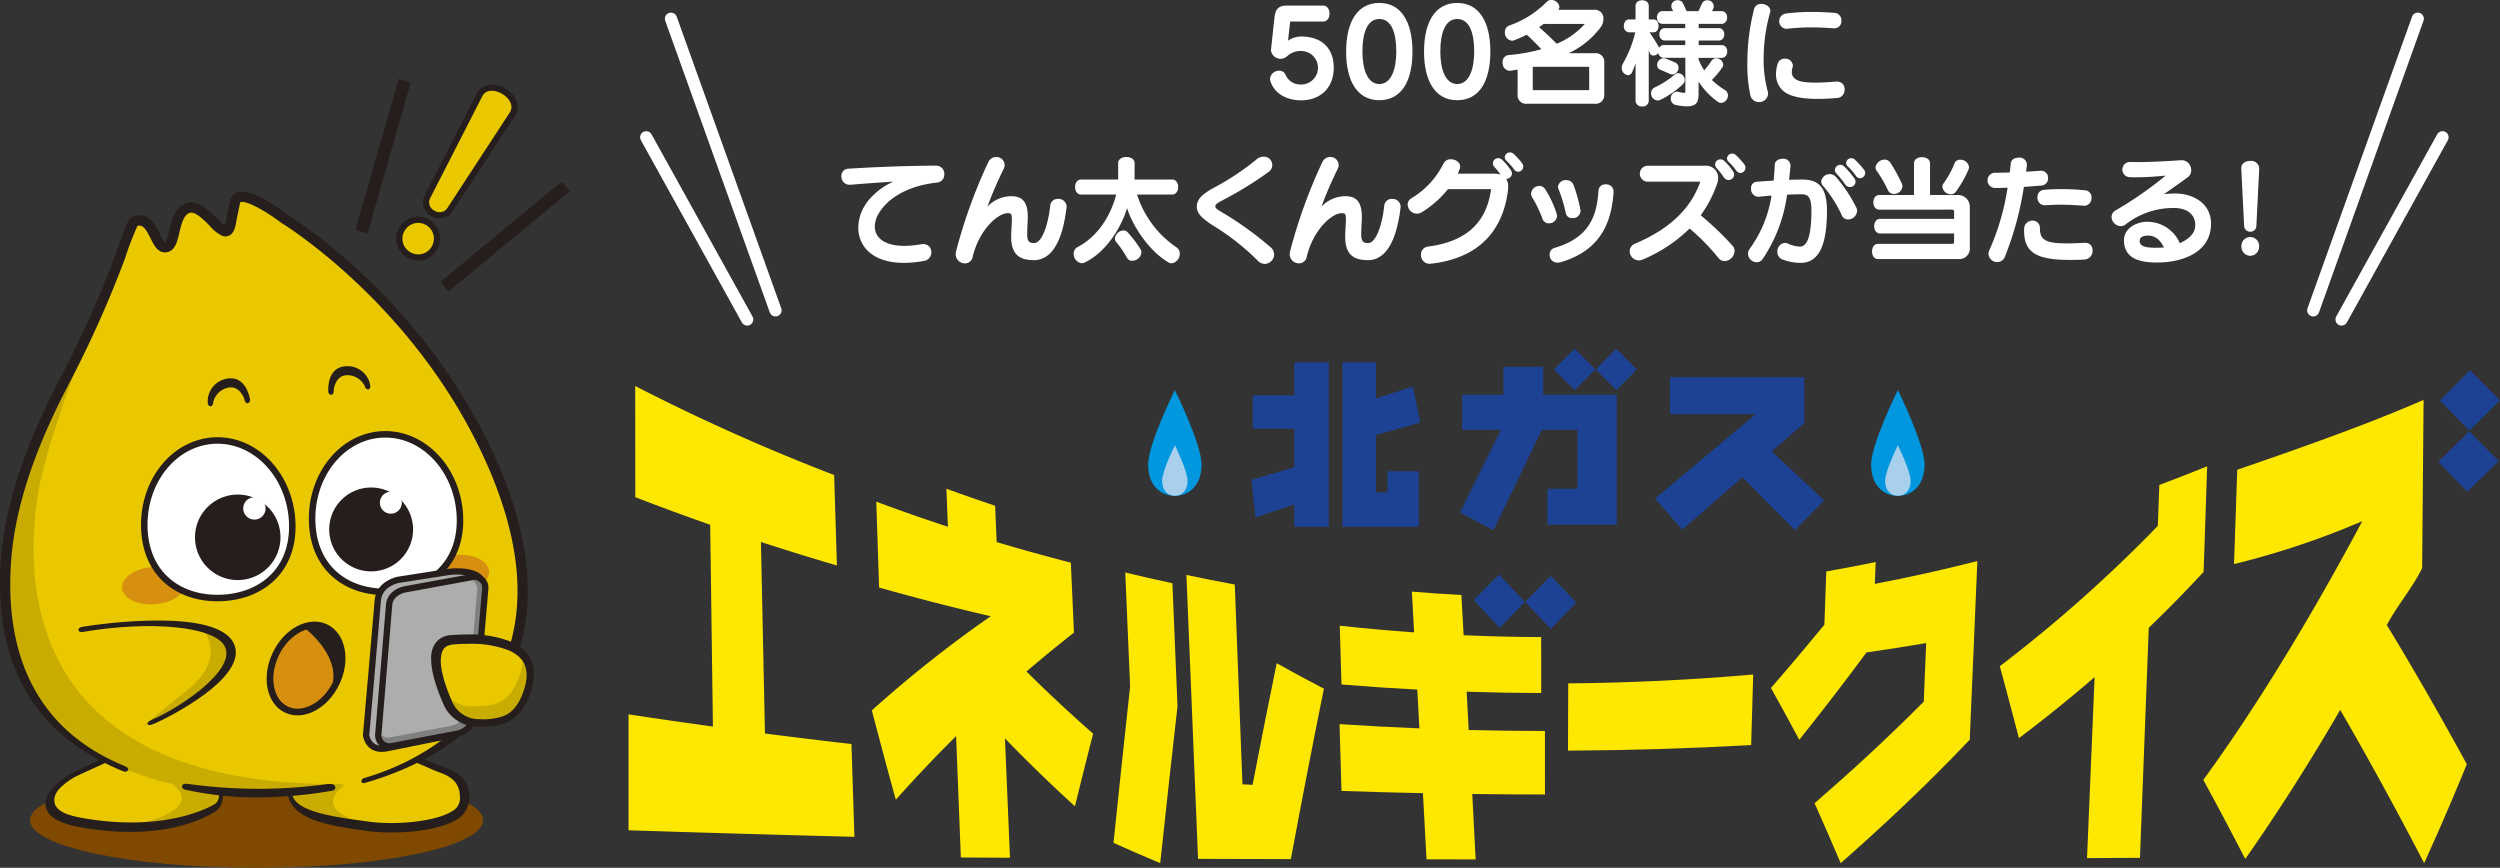 <svg xmlns="http://www.w3.org/2000/svg" width="567.272" height="196.916" viewBox="0 0 567.272 196.916">
  <rect x="0" y="0" width="567.272" height="196.916" fill="#333333" stroke="none"/>
  <g id="グループ_271" data-name="グループ 271" transform="translate(-1369.183 -1667.711)">
    <g id="グループ_244" data-name="グループ 244">
      <g id="グループ_243" data-name="グループ 243">
        <g id="グループ_238" data-name="グループ 238">
          <path id="パス_196" data-name="パス 196" d="M1558.455,1775.5q.315,10.26.63,20.522-8.672-2.536-17.241-5.335.456,21.731.913,43.461,9.788,1.261,19.63,2.392.335,10.525.668,21.051-25.667-.647-51.252-1.487v-26.3q9.543,1.448,19.147,2.768-.309-22.893-.619-45.784-8.555-3-16.987-6.258l-.03-25.229A457.926,457.926,0,0,0,1558.455,1775.5Z" fill="#ffe800"/>
          <path id="パス_197" data-name="パス 197" d="M1594.988,1782.469q.172,4.12.347,8.241,8.37,2.5,16.83,4.672.354,7.937.708,15.872-5.4,4.233-10.773,8.83,7.548,7.469,15.125,14.1-2.071,8.1-4.129,16.488c-5.3-4.833-10.6-9.951-15.882-15.408q.57,13.538,1.141,27.075l-11.146-.058q-.54-13.772-1.079-27.543c-4.555,4.516-9.111,9.311-13.683,14.435q-2.732-9.921-5.432-20.271a276.13,276.13,0,0,1,26.973-21.365q-12.755-2.957-25.326-6.506l-.642-19.485q8.071,3.008,16.249,5.69-.168-4.315-.338-8.633Q1589.436,1780.62,1594.988,1782.469Z" fill="#ffe800"/>
          <path id="パス_198" data-name="パス 198" d="M1635.21,1800.055q.579,13.954,1.159,27.908-1.988,17.47-3.92,35.6-5.3-2.21-10.6-4.594,1.866-18.092,3.766-35.467-.55-12.943-1.1-25.885Q1629.849,1798.909,1635.21,1800.055Zm14.152.292q.871,22.665,1.743,45.33l2.3.119q2.7-14.037,5.475-27.589,5.361,3,10.708,5.772-3.838,18.957-7.495,38.674-10.53-.025-21.06-.059-1.32-32.212-2.642-64.425Q1643.861,1799.336,1649.362,1800.347Z" fill="#ffe800"/>
          <path id="パス_199" data-name="パス 199" d="M1718.886,1812.273q.008,6.347.013,12.693-8.46-.022-16.918-.3.233,4.346.463,8.689,8.646.214,17.3.222,0,7.2.006,14.409-8.252,0-16.5-.108.389,7.422.77,14.835-5.575,0-11.151-.01-.4-7.5-.807-15.012-9.247-.194-18.484-.512-.223-7.578-.447-15.156,9.049.6,18.12.965-.237-4.4-.475-8.8-8.611-.452-17.2-1.167l-.389-13.331q8.424.926,16.877,1.518-.258-4.622-.518-9.248,5.614.467,11.239.762.253,4.566.5,9.128Q1710.079,1812.244,1718.886,1812.273Z" fill="#ffe800"/>
          <path id="パス_200" data-name="パス 200" d="M1767,1820.763q-.232,8.006-.465,16.012-20.742,1.146-41.556,1.261.026-7.629.049-15.258Q1746.044,1822.594,1767,1820.763Z" fill="#ffe800"/>
          <path id="パス_201" data-name="パス 201" d="M1794.793,1795.247q-.1,2.477-.195,4.952,11.7-2.235,23.264-5.181-.864,20.268-1.727,40.536c-9.81,10.324-19.6,19.514-29.28,28.009q-2.946-6.918-5.931-13.591c8.2-7.106,16.475-14.7,24.772-23.045q.279-6.649.555-13.3-6.754,1.153-13.544,2.125c-5.113,6.923-10.2,13.5-15.252,19.825q-3.192-5.967-6.43-11.763,6.03-6.927,12.124-14.341.217-6.051.434-12.1Q1789.2,1796.4,1794.793,1795.247Z" fill="#ffe800"/>
          <path id="パス_202" data-name="パス 202" d="M1870.005,1773.509q-.4,11.988-.806,23.976-6.183,6.663-12.443,12.676-1,26.1-2,52.2-6,.031-12.006.059.858-20.533,1.715-41.066c-5.707,4.933-11.436,9.531-17.171,13.847q-2.164-8.314-4.34-16.316a320.135,320.135,0,0,0,35.854-31.846q.176-4.644.352-9.287Q1864.609,1775.711,1870.005,1773.509Z" fill="#ffe800"/>
          <path id="パス_203" data-name="パス 203" d="M1919.115,1758.457q-.165,19.085-.329,38.171c-2.154,4.411-5.818,8.716-8.012,12.919,5.933,9.745,11.967,20.238,18.151,31.577q-4.763,11.639-9.683,22.439c-6.495-12.5-12.825-24.054-19.051-34.769-7.053,12.176-14.253,23.411-21.542,33.831q-4.794-9.318-9.518-17.94c12.172-16.7,24.6-37.2,36.069-58.715a185.324,185.324,0,0,1-29.1,9.736q.367-10.7.737-21.407C1890.678,1769.537,1905.78,1764.256,1919.115,1758.457Z" fill="#ffe800"/>
        </g>
        <g id="グループ_240" data-name="グループ 240">
          <g id="グループ_239" data-name="グループ 239">
            <path id="パス_204" data-name="パス 204" d="M1670.692,1749.932v37.3h-7.823v-5.068l-8.808,2.957-.924-8.527,9.732-2.855v-8.728h-9.431v-7.6h9.431v-7.48Zm10.718,0v8.2l8.325-2.695,1.749,8.144-10.074,2.836v13.011h2.614v-4.786h7.1v12.588h-17.334v-37.3Z" fill="#1d4294"/>
            <path id="パス_205" data-name="パス 205" d="M1736.025,1757.291v29.48H1720.32v-8.164h6.8v-13.372h-8.084l-10.959,22.783-7.621-4,9.289-18.781h-8.787v-7.944h9.371v-6.374h9.009v6.374Z" fill="#1d4294"/>
            <path id="パス_206" data-name="パス 206" d="M1778.592,1753.29v10.4l-7.38,6.455,11.864,11.1-6.6,6.776-11.945-12.025-13.634,11.925-6.173-7.1,22.843-19.144h-19.445v-8.385Z" fill="#1d4294"/>
          </g>
        </g>
        <g id="グループ_241" data-name="グループ 241">
          <path id="パス_207" data-name="パス 207" d="M1641.832,1773.116c0,4.63-2.715,7.1-6.065,7.1s-6.066-2.467-6.066-7.1,6.066-16.9,6.066-16.9S1641.832,1768.486,1641.832,1773.116Z" fill="#0097de"/>
          <path id="パス_208" data-name="パス 208" d="M1638.667,1776.819c0,2.214-1.3,3.394-2.9,3.394s-2.9-1.18-2.9-3.394,2.9-8.081,2.9-8.081S1638.667,1774.6,1638.667,1776.819Z" fill="#a8d0ed"/>
        </g>
        <g id="グループ_242" data-name="グループ 242">
          <path id="パス_209" data-name="パス 209" d="M1805.888,1773.116c0,4.63-2.715,7.1-6.065,7.1s-6.066-2.467-6.066-7.1,6.066-16.9,6.066-16.9S1805.888,1768.486,1805.888,1773.116Z" fill="#0097de"/>
          <path id="パス_210" data-name="パス 210" d="M1802.723,1776.819c0,2.214-1.3,3.394-2.9,3.394s-2.9-1.18-2.9-3.394,2.9-8.081,2.9-8.081S1802.723,1774.6,1802.723,1776.819Z" fill="#a8d0ed"/>
        </g>
        <path id="パス_211" data-name="パス 211" d="M1715.179,1804.287l-5.726,5.9q-2.907-3.138-5.834-6.333,2.852-2.883,5.724-5.783Q1712.271,1801.208,1715.179,1804.287Z" fill="#1d4294"/>
        <path id="パス_212" data-name="パス 212" d="M1726.834,1804.413q-2.893,3.033-5.767,6.03-2.889-3.054-5.8-6.154,2.872-2.941,5.767-5.914Q1723.944,1801.415,1726.834,1804.413Z" fill="#1d4294"/>
        <path id="パス_213" data-name="パス 213" d="M1929.5,1765.551q3.345,3.413,6.663,6.8-3.545,3.453-7.154,6.929-3.257-3.385-6.531-6.8Q1926.023,1769,1929.5,1765.551Z" fill="#1d4294"/>
        <path id="パス_214" data-name="パス 214" d="M1929.644,1751.706q3.426,3.436,6.811,6.851-3.45,3.432-6.951,6.886-3.323-3.411-6.68-6.849Q1926.259,1755.138,1929.644,1751.706Z" fill="#1d4294"/>
      </g>
      <path id="パス_215" data-name="パス 215" d="M1731.177,1751.547l-4.683,4.684-4.684-4.684,4.684-4.71Z" fill="#1d4294"/>
      <path id="パス_216" data-name="パス 216" d="M1740.622,1751.547l-4.684,4.684-4.683-4.684,4.683-4.71Z" fill="#1d4294"/>
    </g>
    <g id="グループ_250" data-name="グループ 250">
      <g id="グループ_246" data-name="グループ 246">
        <g id="グループ_245" data-name="グループ 245">
          <path id="パス_217" data-name="パス 217" d="M1664.428,1690.473c-3.509,0-6.079-1.66-6.963-4.285a2.1,2.1,0,0,1-.107-.562,2.054,2.054,0,0,1,2.089-1.874,1.513,1.513,0,0,1,1.472,1.017,3.661,3.661,0,0,0,3.509,2.116,3.8,3.8,0,0,0,.027-7.6,4.464,4.464,0,0,0-3.268,1.232,2.194,2.194,0,0,1-3.614-1.393c0-.107.026-.188.026-.268l.776-7.2c.215-1.847.858-2.677,2.866-2.677h8.194c1.9,0,1.9,3.615,0,3.615h-7.5l-.481,4.338a5.316,5.316,0,0,1,3-.937c4.284,0,7.364,2.329,7.364,7.1C1671.819,1687.661,1668.766,1690.473,1664.428,1690.473Z" fill="#fff"/>
          <path id="パス_218" data-name="パス 218" d="M1682.158,1690.447c-4.981,0-7.525-4.312-7.525-11.034s2.544-11.033,7.525-11.033,7.525,4.312,7.525,11.033S1687.193,1690.447,1682.158,1690.447Zm0-18.425c-2.785,0-3.829,3.294-3.829,7.391,0,4.071,1.178,7.365,3.829,7.365,2.678,0,3.856-3.294,3.856-7.365C1686.014,1675.316,1685,1672.022,1682.158,1672.022Z" fill="#fff"/>
          <path id="パス_219" data-name="パス 219" d="M1699.834,1690.447c-4.981,0-7.525-4.312-7.525-11.034s2.544-11.033,7.525-11.033,7.525,4.312,7.525,11.033S1704.869,1690.447,1699.834,1690.447Zm0-18.425c-2.785,0-3.829,3.294-3.829,7.391,0,4.071,1.178,7.365,3.829,7.365,2.678,0,3.857-3.294,3.857-7.365C1703.691,1675.316,1702.673,1672.022,1699.834,1672.022Z" fill="#fff"/>
          <path id="パス_220" data-name="パス 220" d="M1730.981,1691.25h-15.237a1.945,1.945,0,0,1-2.2-2.2v-5.543l-1.526.241c-.08,0-.188.026-.268.026a1.735,1.735,0,0,1-1.606-1.9,1.522,1.522,0,0,1,1.285-1.66,39.569,39.569,0,0,0,7.5-1.339c-1.1-1.152-2.115-2.2-3.32-3.294a24.626,24.626,0,0,1-2.839,1.259,1.283,1.283,0,0,1-.535.107,1.815,1.815,0,0,1-1.58-1.928,1.549,1.549,0,0,1,1.017-1.527,21.926,21.926,0,0,0,8.49-5.382,1.367,1.367,0,0,1,1.017-.4,1.839,1.839,0,0,1,1.848,1.553,1.137,1.137,0,0,1-.241.669h8.087a1.946,1.946,0,0,1,2.142,2.062,3.323,3.323,0,0,1-.669,1.956,19.3,19.3,0,0,1-7.23,5.837h5.864a1.953,1.953,0,0,1,2.223,2.2v7.07A1.964,1.964,0,0,1,1730.981,1691.25Zm-1.2-8.275a.205.205,0,0,0-.108-.107h-12.586a.115.115,0,0,0-.107.107v5.088a.211.211,0,0,0,.107.107h12.586a.205.205,0,0,0,.108-.107Zm-10.363-9.828c-.322.241-.643.482-.992.723,1.5,1.312,2.919,2.678,3.991,3.776a17.749,17.749,0,0,0,6.373-4.5Z" fill="#fff"/>
          <path id="パス_221" data-name="パス 221" d="M1759.746,1691.062a1.255,1.255,0,0,1-.724-.214,16.8,16.8,0,0,1-4.418-4.633v2.678c0,1.821-.349,2.946-2.6,2.946a12.446,12.446,0,0,1-2.517-.3,1.4,1.4,0,0,1-1.179-1.446,1.472,1.472,0,0,1,1.34-1.58,1.289,1.289,0,0,1,.321.027,7.671,7.671,0,0,0,1.312.241c.3,0,.321-.134.321-.4v-7.552h-4.873a1.274,1.274,0,0,1-1.259-1.071,1.489,1.489,0,0,1-1.125.562.8.8,0,0,1-.776-.509,6.864,6.864,0,0,0-.268-.643v11.435a1.326,1.326,0,0,1-1.473,1.259,1.363,1.363,0,0,1-1.527-1.259v-8.543a18.9,18.9,0,0,1-.75,1.955,1.124,1.124,0,0,1-.99.777,1.68,1.68,0,0,1-1.393-1.714,1.85,1.85,0,0,1,.268-.937,27.249,27.249,0,0,0,2.811-7.1h-1.418a1.292,1.292,0,0,1-1.178-1.446c0-.75.4-1.473,1.178-1.473h1.472v-3.106c0-1.66,3-1.66,3,0v3.106h1.1c1.5,0,1.5,2.919,0,2.919h-.938a34.41,34.41,0,0,1,2.2,3.508,1.215,1.215,0,0,1,1.071-.615h4.847V1676.9h-4.607c-1.686,0-1.686-2.812,0-2.812h4.607v-.964h-5.142c-1.714,0-1.714-2.892,0-2.892h2.383c-.08-.161-.16-.321-.214-.455a1.333,1.333,0,0,1,1.285-2.008,1.261,1.261,0,0,1,1.179.7c.267.535.589,1.285.83,1.767h2.678c.241-.482.562-1.232.83-1.767a1.261,1.261,0,0,1,1.178-.7,1.421,1.421,0,0,1,1.473,1.312,1.442,1.442,0,0,1-.187.7c-.054.134-.134.294-.214.455h2.141c1.714,0,1.714,2.892,0,2.892h-5.168v.964h4.526c1.714,0,1.714,2.812,0,2.812h-4.526v1.045h5.2c1.714,0,1.714,2.892,0,2.892H1754.6v.321a12.219,12.219,0,0,0,1.285,2.517,20.3,20.3,0,0,0,1.634-2.142,1.312,1.312,0,0,1,1.1-.616,1.6,1.6,0,0,1,1.58,1.446,1.221,1.221,0,0,1-.242.7,20.605,20.605,0,0,1-2.33,2.784,16.646,16.646,0,0,0,2.973,2.3,1.422,1.422,0,0,1,.67,1.205A1.7,1.7,0,0,1,1759.746,1691.062Zm-8.757-4.2a20.154,20.154,0,0,1-5.008,3.481,1.525,1.525,0,0,1-.67.161,1.616,1.616,0,0,1-1.5-1.633,1.45,1.45,0,0,1,.883-1.339,20.626,20.626,0,0,0,4.526-2.919,1.194,1.194,0,0,1,.8-.3,1.568,1.568,0,0,1,1.446,1.526A1.4,1.4,0,0,1,1750.989,1686.858Zm-2.3-2.249a1.472,1.472,0,0,1-.455-.081c-.8-.348-1.606-.7-2.356-1.017a1.1,1.1,0,0,1-.67-1.045,1.513,1.513,0,0,1,1.446-1.553,1.839,1.839,0,0,1,.616.134c.616.241,1.339.535,2.089.884a1.213,1.213,0,0,1,.7,1.125A1.524,1.524,0,0,1,1748.685,1684.609Z" fill="#fff"/>
          <path id="パス_222" data-name="パス 222" d="M1770.835,1670.55a37.786,37.786,0,0,0-1.446,9.345c0,.375-.026.75-.026,1.125a27.473,27.473,0,0,0,.91,7.311,2.657,2.657,0,0,1,.107.642,2.019,2.019,0,0,1-2.089,1.9,1.943,1.943,0,0,1-1.955-1.633,32.8,32.8,0,0,1-.669-7.1c0-.776.027-1.553.054-2.33a48.94,48.94,0,0,1,1.473-10.015,1.6,1.6,0,0,1,1.66-1.205c.991,0,2.035.642,2.035,1.607A1.772,1.772,0,0,1,1770.835,1670.55Zm15.318,19.388c-1.633.134-3.133.214-4.472.214-4.178,0-6.989-.7-8.274-2.223a4.975,4.975,0,0,1-1.233-3.428,7.533,7.533,0,0,1,.375-2.3,1.626,1.626,0,0,1,1.607-1.179,1.732,1.732,0,0,1,1.848,1.527,2.12,2.12,0,0,1-.053.4,4.257,4.257,0,0,0-.188,1.1,1.863,1.863,0,0,0,.589,1.42c.723.7,2.249.99,4.74.99,1.312,0,2.865-.08,4.713-.241h.214a1.661,1.661,0,0,1,1.714,1.8A1.82,1.82,0,0,1,1786.153,1689.938Zm-.669-15.8h-.134c-1.821-.134-3.481-.214-5.088-.214a48.605,48.605,0,0,0-5.65.321h-.188a1.745,1.745,0,0,1-.053-3.455,45.776,45.776,0,0,1,6-.375c1.607,0,3.267.081,5.115.215a1.677,1.677,0,0,1,1.526,1.767A1.594,1.594,0,0,1,1785.484,1674.138Z" fill="#fff"/>
          <path id="パス_223" data-name="パス 223" d="M1581.747,1709.148c-6.561.7-11.087,3.534-13.1,6.882a5.914,5.914,0,0,0-.964,3.08c0,2.437,2.062,4.391,6.722,4.391a23.775,23.775,0,0,0,3.856-.375,2.53,2.53,0,0,1,.429-.026,1.777,1.777,0,0,1,1.821,1.848,1.965,1.965,0,0,1-1.741,1.981,25.307,25.307,0,0,1-4.472.429c-7.257,0-10.364-3.857-10.364-8.008a9.757,9.757,0,0,1,1.554-5.114c.187-.295.4-.589.615-.884a15.618,15.618,0,0,1,5.758-4.419c-3.267.188-6.775.456-9.694.7h-.214a1.848,1.848,0,0,1-1.848-1.928,1.617,1.617,0,0,1,1.553-1.714c5.062-.3,10.873-.616,19.978-.7a1.86,1.86,0,0,1,1.82,1.982A1.815,1.815,0,0,1,1581.747,1709.148Z" fill="#fff"/>
          <path id="パス_224" data-name="パス 224" d="M1611.181,1714.879c-.509,4.177-1.982,11.863-7.418,11.863-3.16,0-5.142-1.232-5.142-5.3,0-.749.134-2.865.161-3.481v-.508c0-1.313-.215-1.366-.991-1.366-2.143,0-6.427,3.7-7.9,9.908a1.772,1.772,0,0,1-1.767,1.473,2.089,2.089,0,0,1-2.089-2.089,2.471,2.471,0,0,1,.107-.723,117.269,117.269,0,0,1,7.311-20.192,1.909,1.909,0,0,1,1.74-1.124,1.86,1.86,0,0,1,1.955,1.767,1.963,1.963,0,0,1-.241.964,87.268,87.268,0,0,0-3.669,8.516,7.572,7.572,0,0,1,5.437-2.357c2.784,0,3.722,1.687,3.722,4.714,0,.321,0,.669-.027,1.017-.054.723-.107,2.357-.107,2.946,0,1.553.455,1.955,1.553,1.955,1.9,0,3.267-4.526,3.669-8.463a1.686,1.686,0,0,1,1.8-1.553,1.816,1.816,0,0,1,1.927,1.768C1611.207,1714.691,1611.181,1714.8,1611.181,1714.879Z" fill="#fff"/>
          <path id="パス_225" data-name="パス 225" d="M1635.018,1727.465a1.471,1.471,0,0,1-.7-.215c-4.955-2.945-8.356-8.97-9.4-12.318-.936,3.374-4.257,9.828-9.667,12.372a1.283,1.283,0,0,1-.616.134,2.115,2.115,0,0,1-1.82-2.169,1.659,1.659,0,0,1,.937-1.526c5.061-2.679,7.712-7.927,8.7-11.891h-7.98c-1.794,0-1.794-3.4,0-3.4h8.436v-3.75c0-1.82,3.721-1.82,3.721,0v3.75h8.543c1.794,0,1.794,3.4,0,3.4h-7.98a22.8,22.8,0,0,0,8.89,11.944,1.67,1.67,0,0,1,.8,1.446A2.172,2.172,0,0,1,1635.018,1727.465Zm-8.944-.589a1.211,1.211,0,0,1-1.125-.59,22.832,22.832,0,0,0-2.491-3.668,1.135,1.135,0,0,1-.294-.777,2.065,2.065,0,0,1,1.927-1.847,1.284,1.284,0,0,1,.965.428,27.508,27.508,0,0,1,2.865,3.749,1.593,1.593,0,0,1,.268.857A2.117,2.117,0,0,1,1626.074,1726.876Z" fill="#fff"/>
          <path id="パス_226" data-name="パス 226" d="M1656.177,1727.6a2.242,2.242,0,0,1-1.58-.722,54.623,54.623,0,0,0-9.882-7.82c-3.106-1.928-3.963-3.08-3.963-4.472,0-1.687,1.286-2.865,3.937-4.312a57.778,57.778,0,0,0,9.587-6.373,2.48,2.48,0,0,1,1.606-.643,1.9,1.9,0,0,1,1.1,3.509,82.006,82.006,0,0,1-9.908,6.132c-1.5.8-2.115,1.1-2.115,1.634,0,.508.535.776,2.2,1.767a76.788,76.788,0,0,1,10.256,7.445,2.254,2.254,0,0,1,.883,1.713A2.2,2.2,0,0,1,1656.177,1727.6Z" fill="#fff"/>
          <path id="パス_227" data-name="パス 227" d="M1686.976,1714.879c-.509,4.177-1.981,11.863-7.418,11.863-3.16,0-5.142-1.232-5.142-5.3,0-.749.134-2.865.162-3.481v-.508c0-1.313-.215-1.366-.992-1.366-2.142,0-6.426,3.7-7.9,9.908a1.772,1.772,0,0,1-1.768,1.473,2.089,2.089,0,0,1-2.088-2.089,2.471,2.471,0,0,1,.107-.723,117.187,117.187,0,0,1,7.311-20.192,1.909,1.909,0,0,1,1.74-1.124,1.86,1.86,0,0,1,1.955,1.767,1.974,1.974,0,0,1-.241.964,87.031,87.031,0,0,0-3.669,8.516,7.57,7.57,0,0,1,5.436-2.357c2.785,0,3.723,1.687,3.723,4.714,0,.321,0,.669-.028,1.017-.053.723-.106,2.357-.106,2.946,0,1.553.455,1.955,1.553,1.955,1.9,0,3.267-4.526,3.669-8.463a1.686,1.686,0,0,1,1.794-1.553,1.816,1.816,0,0,1,1.928,1.768C1687,1714.691,1686.976,1714.8,1686.976,1714.879Z" fill="#fff"/>
          <path id="パス_228" data-name="パス 228" d="M1710.974,1708.291h-.027a3.233,3.233,0,0,1,.455,1.821c0,.268-.027.562-.054.857-1.044,8.221-5.757,15.264-17.486,16.576-.108,0-.188.027-.268.027a1.973,1.973,0,0,1-1.981-2.062,1.79,1.79,0,0,1,1.579-1.848c8.864-1.151,13.337-5.543,14.327-13.042h-9.774a23.225,23.225,0,0,1-5.865,5.2,2.243,2.243,0,0,1-1.2.375,2.141,2.141,0,0,1-2.089-2.062,1.678,1.678,0,0,1,.884-1.447,19.157,19.157,0,0,0,7.231-7.819,1.755,1.755,0,0,1,1.714-1.017c1.017,0,2.088.669,2.088,1.66a1.4,1.4,0,0,1-.107.562c-.134.348-.268.7-.429,1.045h8.195a4.934,4.934,0,0,1,1.5.214,15.33,15.33,0,0,0-1.393-1.741,1.251,1.251,0,0,1-.349-.83,1.19,1.19,0,0,1,1.2-1.152,1.282,1.282,0,0,1,.938.4,14.249,14.249,0,0,1,1.929,2.3,1.363,1.363,0,0,1,.267.777A1.271,1.271,0,0,1,1710.974,1708.291Zm2.7-1.607a1.14,1.14,0,0,1-.964-.562,14.124,14.124,0,0,0-1.687-1.928,1.112,1.112,0,0,1-.4-.83,1.179,1.179,0,0,1,1.206-1.072,1.252,1.252,0,0,1,.83.348,15.359,15.359,0,0,1,1.9,2.116,1.23,1.23,0,0,1,.268.75A1.2,1.2,0,0,1,1713.678,1706.684Z" fill="#fff"/>
          <path id="パス_229" data-name="パス 229" d="M1720.618,1718.387a1.513,1.513,0,0,1-1.447-1.045,25.5,25.5,0,0,0-2.329-4.847,1.637,1.637,0,0,1-.241-.83,1.9,1.9,0,0,1,1.874-1.767,1.654,1.654,0,0,1,1.393.857,23.257,23.257,0,0,1,2.544,5.489,1.677,1.677,0,0,1,.081.482A1.827,1.827,0,0,1,1720.618,1718.387Zm2.839,8.783a2.588,2.588,0,0,1-.858.134,1.742,1.742,0,0,1-1.794-1.794,1.535,1.535,0,0,1,1.125-1.553c7.9-2.3,9.613-7.257,9.962-13.015a1.489,1.489,0,0,1,1.633-1.392,1.649,1.649,0,0,1,1.795,1.579v.188C1734.837,1718.387,1732.267,1724.492,1723.457,1727.17Zm2.517-9.962a1.43,1.43,0,0,1-1.5-1.124,31.5,31.5,0,0,0-1.606-5.356,1.416,1.416,0,0,1-.161-.643,1.743,1.743,0,0,1,1.875-1.5,1.694,1.694,0,0,1,1.66,1.125,33.965,33.965,0,0,1,1.552,5.624,1.144,1.144,0,0,1,.028.294A1.717,1.717,0,0,1,1725.974,1717.208Z" fill="#fff"/>
          <path id="パス_230" data-name="パス 230" d="M1760.549,1726.956a1.858,1.858,0,0,1-1.473-.75,49.117,49.117,0,0,0-6.507-6.641,33.729,33.729,0,0,1-10.6,7.016,2.062,2.062,0,0,1-.937.214,2.1,2.1,0,0,1-2.062-2.089,1.86,1.86,0,0,1,1.232-1.713c7.9-3.348,12.639-7.98,14.755-13.952v-.027c0-.054-.027-.081-.053-.081h-12.025a1.82,1.82,0,0,1,0-3.615h13.095a2.768,2.768,0,0,1,3.08,2.759,3.561,3.561,0,0,1-.187,1.151,27.6,27.6,0,0,1-3.776,7.338,67.817,67.817,0,0,1,7.2,6.882,1.763,1.763,0,0,1,.482,1.232A2.4,2.4,0,0,1,1760.549,1726.956Zm.857-18.4a1.308,1.308,0,0,1-1.072-.615,18.38,18.38,0,0,0-1.633-2.089,1.251,1.251,0,0,1-.348-.83,1.189,1.189,0,0,1,1.2-1.152,1.281,1.281,0,0,1,.938.4,14.2,14.2,0,0,1,1.927,2.3,1.356,1.356,0,0,1,.268.776A1.27,1.27,0,0,1,1761.406,1708.558Zm2.7-1.606a1.137,1.137,0,0,1-.964-.562,14.19,14.19,0,0,0-1.688-1.929,1.108,1.108,0,0,1-.4-.83,1.178,1.178,0,0,1,1.2-1.071,1.25,1.25,0,0,1,.83.348,15.489,15.489,0,0,1,1.9,2.116,1.228,1.228,0,0,1,.267.75A1.2,1.2,0,0,1,1764.111,1706.952Z" fill="#fff"/>
          <path id="パス_231" data-name="パス 231" d="M1777.745,1727.358a12.018,12.018,0,0,1-4.124-.777,1.783,1.783,0,0,1-1.124-1.741,1.862,1.862,0,0,1,1.66-2.008,2,2,0,0,1,.75.161,6.5,6.5,0,0,0,2.7.669c1.687,0,2.6-2.517,2.6-8.141,0-3-.668-3.722-2.2-3.722-.937,0-2.089.027-3.321.08a34.237,34.237,0,0,1-5.517,14.568,1.638,1.638,0,0,1-1.365.777,2.02,2.02,0,0,1-1.981-1.928,1.88,1.88,0,0,1,.375-1.125,27.293,27.293,0,0,0,4.954-12.077c-.965.08-1.955.16-2.973.267h-.134a1.735,1.735,0,0,1-1.526-1.874,1.382,1.382,0,0,1,1.2-1.527c1.311-.107,2.624-.187,3.909-.267.108-1.152.215-2.33.268-3.589.027-.91.911-1.365,1.8-1.365a1.581,1.581,0,0,1,1.766,1.5v.161c-.106,1.071-.214,2.116-.321,3.106,1.1-.027,2.143-.053,3.054-.053,3.721,0,5.543,1.874,5.543,7.069C1783.744,1723.849,1781.655,1727.358,1777.745,1727.358Zm10.792-9.855a1.539,1.539,0,0,1-1.446-.964,28.342,28.342,0,0,0-4.231-6.641,1.477,1.477,0,0,1-.429-.991,1.932,1.932,0,0,1,1.955-1.687,1.91,1.91,0,0,1,1.446.7,34.129,34.129,0,0,1,4.526,6.8,1.76,1.76,0,0,1,.214.857A2.049,2.049,0,0,1,1788.537,1717.5Zm.4-7.338a1.3,1.3,0,0,1-1.071-.615,21.4,21.4,0,0,0-1.955-2.437,1.128,1.128,0,0,1-.375-.83,1.255,1.255,0,0,1,1.232-1.179,1.361,1.361,0,0,1,.937.429,20.541,20.541,0,0,1,2.25,2.651,1.36,1.36,0,0,1,.267.776A1.27,1.27,0,0,1,1788.939,1710.165Zm2.3-2.008a1.131,1.131,0,0,1-.938-.562,16.5,16.5,0,0,0-1.82-2.116,1.107,1.107,0,0,1-.4-.83,1.179,1.179,0,0,1,1.981-.723,19.581,19.581,0,0,1,2.089,2.3,1.159,1.159,0,0,1,.268.723A1.23,1.23,0,0,1,1791.242,1708.157Z" fill="#fff"/>
          <path id="パス_232" data-name="パス 232" d="M1813.579,1726.5h-18.264c-1.794,0-1.794-3.455,0-3.455h16.765c.347,0,.508-.107.508-.509v-1.847H1795.8c-1.794,0-1.794-3.321,0-3.321h16.791v-1.607c0-.321-.161-.482-.456-.482H1795.61c-1.794,0-1.794-3.32,0-3.32h7.873v-7.2c0-1.848,3.642-1.848,3.642,0v7.2h6.347a2.658,2.658,0,0,1,2.678,2.624v9.239A2.409,2.409,0,0,1,1813.579,1726.5Zm-14.649-14.782a1.429,1.429,0,0,1-1.365-.857,26.04,26.04,0,0,0-2.571-4.419,1.375,1.375,0,0,1-.241-.75,2.093,2.093,0,0,1,2.089-1.767,1.5,1.5,0,0,1,1.258.67,38.2,38.2,0,0,1,2.625,4.766,1.391,1.391,0,0,1,.134.643A1.884,1.884,0,0,1,1798.93,1711.719Zm16.925-5.544a25.624,25.624,0,0,1-2.865,5.035,1.343,1.343,0,0,1-1.152.589,1.918,1.918,0,0,1-1.9-1.687,1.218,1.218,0,0,1,.241-.777,20.427,20.427,0,0,0,2.49-4.526,1.315,1.315,0,0,1,1.313-.857,1.935,1.935,0,0,1,1.981,1.661A1.4,1.4,0,0,1,1815.855,1706.175Z" fill="#fff"/>
          <path id="パス_233" data-name="パス 233" d="M1832.381,1709.817c-1.339.107-2.677.215-3.963.3a72.2,72.2,0,0,1-4.285,15.8,1.833,1.833,0,0,1-1.74,1.259,1.979,1.979,0,0,1-2.009-1.874,1.934,1.934,0,0,1,.188-.8,55.17,55.17,0,0,0,4.151-14.193c-1.071.027-2.062.054-3,.054a1.739,1.739,0,0,1-.026-3.455c1.071,0,2.249-.027,3.508-.053.107-.7.161-1.393.241-2.089.08-.857.937-1.285,1.821-1.285a1.665,1.665,0,0,1,1.848,1.58c0,.08-.028.187-.028.267-.052.456-.106.911-.16,1.34,1.1-.054,2.2-.135,3.24-.215h.214a1.577,1.577,0,0,1,1.527,1.687A1.6,1.6,0,0,1,1832.381,1709.817Zm9.775,16.791c-1.2.053-2.3.08-3.321.08-7.6,0-10.363-1.714-10.363-6.588v-.348a1.884,1.884,0,0,1,1.874-1.981,1.636,1.636,0,0,1,1.714,1.687c0,2.544,1.018,3.481,6.079,3.481,1.151,0,2.544-.053,4.151-.134h.107a1.617,1.617,0,0,1,1.606,1.768A1.952,1.952,0,0,1,1842.156,1726.608Zm.053-12.212h-.107c-1.74-.133-3.534-.24-5.409-.24-1.125,0-2.277.053-3.454.133h-.134a1.678,1.678,0,0,1-1.607-1.82,1.6,1.6,0,0,1,1.5-1.688c1.312-.107,2.677-.161,4.016-.161,1.821,0,3.643.108,5.276.269a1.553,1.553,0,0,1,1.473,1.66A1.715,1.715,0,0,1,1842.209,1714.4Z" fill="#fff"/>
          <path id="パス_234" data-name="パス 234" d="M1870.813,1719.592c-.7,5.757-6.936,7.685-12.131,7.685-3.669,0-7.444-.7-7.552-4.9v-.161c0-2.758,2.919-4.178,5.249-4.178a8.025,8.025,0,0,1,7.418,4.848c1.9-.83,3.241-2.089,3.454-3.455a5.169,5.169,0,0,0,.054-.643c0-2.41-1.821-3.883-4.848-3.883H1862a17.575,17.575,0,0,0-10.524,3.75,1.87,1.87,0,0,1-1.1.374,2.179,2.179,0,0,1-2.061-2.088,1.707,1.707,0,0,1,.936-1.5,84.56,84.56,0,0,0,11.328-7.873c-2.383.214-4.632.375-6.668.375-.482,0-.963,0-1.446-.027a1.728,1.728,0,0,1-.026-3.455h.106c.59.027,1.205.027,1.848.027,3.106,0,6.534-.214,9.774-.428h.135a2.225,2.225,0,0,1,2.088,2.3,1.867,1.867,0,0,1-.669,1.473c-1.714,1.312-3.936,2.784-5.49,3.936.59-.08,1.179-.107,1.714-.134.215,0,.456-.026.67-.026,4.231,0,8.274,2.222,8.274,6.882A7.8,7.8,0,0,1,1870.813,1719.592Zm-14.273,1.58c-1.152,0-1.848.428-1.848,1.2,0,1.124,1.071,1.553,3.589,1.553.561,0,1.2-.027,1.927-.054C1859.325,1722.109,1858.227,1721.172,1856.54,1721.172Z" fill="#fff"/>
          <path id="パス_235" data-name="パス 235" d="M1881.179,1718.922a1.339,1.339,0,0,1-1.392,1.366,1.356,1.356,0,0,1-1.393-1.366l-.643-12.934v-.134c0-1.1,1.018-1.633,2.036-1.633a1.821,1.821,0,0,1,2.035,1.687v.08Zm-1.392,6.829a2.048,2.048,0,0,1-2.008-2.116,2.012,2.012,0,1,1,4.016,0A2.047,2.047,0,0,1,1879.787,1725.751Z" fill="#fff"/>
        </g>
      </g>
      <g id="グループ_249" data-name="グループ 249">
        <g id="グループ_247" data-name="グループ 247">
          <line id="線_21" data-name="線 21" x1="23.721" y1="66.176" transform="translate(1521.433 1671.958)" fill="none" stroke="#fff" stroke-linecap="round" stroke-linejoin="round" stroke-width="2.763"/>
          <line id="線_22" data-name="線 22" x1="22.914" y1="41.349" transform="translate(1515.815 1698.857)" fill="none" stroke="#fff" stroke-linecap="round" stroke-linejoin="round" stroke-width="2.763"/>
        </g>
        <g id="グループ_248" data-name="グループ 248">
          <line id="線_23" data-name="線 23" y1="66.176" x2="23.721" transform="translate(1894.076 1671.958)" fill="none" stroke="#fff" stroke-linecap="round" stroke-linejoin="round" stroke-width="2.763"/>
          <line id="線_24" data-name="線 24" y1="41.349" x2="22.914" transform="translate(1900.5 1698.857)" fill="none" stroke="#fff" stroke-linecap="round" stroke-linejoin="round" stroke-width="2.763"/>
        </g>
      </g>
    </g>
    <g id="グループ_270" data-name="グループ 270">
      <line id="線_25" data-name="線 25" x1="27.486" y2="22.758" transform="translate(1470.048 1710.005)" fill="none" stroke="#251e1c" stroke-miterlimit="10" stroke-width="2.863"/>
      <line id="線_26" data-name="線 26" x1="9.828" y2="34.305" transform="translate(1451.206 1685.983)" fill="none" stroke="#251e1c" stroke-miterlimit="10" stroke-width="2.863"/>
      <g id="グループ_267" data-name="グループ 267">
        <ellipse id="楕円形_10" data-name="楕円形 10" cx="51.405" cy="10.785" rx="51.405" ry="10.785" transform="translate(1375.997 1843.057)" fill="#804900"/>
        <g id="グループ_266" data-name="グループ 266">
          <g id="グループ_263" data-name="グループ 263">
            <g id="グループ_261" data-name="グループ 261">
              <path id="パス_236" data-name="パス 236" d="M1397.59,1838.707l20.679,6.776s1.425,4.095-.893,5.521-11.643,6.565-29.591,3.385c-14.076-2.495-3.728-9.462-.711-10.867C1390.367,1841.984,1397.59,1838.707,1397.59,1838.707Z" fill="#eac800"/>
              <path id="パス_237" data-name="パス 237" d="M1408.34,1845.681s8.537,5.239-8.932,9.32c0,0,15.854-.143,19.929-5.192l.244-2.218Z" fill="#c8ac00"/>
              <g id="グループ_251" data-name="グループ 251">
                <path id="パス_238" data-name="パス 238" d="M1397.528,1837.552l-10.9,4.994c-2,.925-7.567,4.387-7.1,8,.314,2.392,2.954,3.993,8.072,4.9,17.239,3.054,26.96-1.45,30.342-3.53,3.014-1.853,1.412-6.589,1.339-6.786l-.171-.5-21.184-6.94Zm21.071,8.769a7.194,7.194,0,0,1,.246,1.753,2.257,2.257,0,0,1-.809,2.014c-3.171,1.949-13.551,6.172-30.06,3.244-3.848-.678-5.526-1.5-6.315-3.062-.029-.053.007-.119-.011-.172-.687-2.112,1.193-4.111,4.4-6.087,0,0,9.425-4.31,10.131-4.631C1396.923,1839.623,1417.567,1845.981,1418.6,1846.321Z" fill="#251e1c"/>
              </g>
              <path id="パス_239" data-name="パス 239" d="M1460.678,1839.091s5.208,2.215,6.813,2.929,7.307,2.134,7.13,7.485-14.258,6.768-21.927,5.7-18.172-2.324-17.106-9.092Z" fill="#eac800"/>
              <path id="パス_240" data-name="パス 240" d="M1447.129,1846.107s-9.085,5.78,8.285,9.357c0,0-19.159.095-20.553-7.669Z" fill="#c8ac00"/>
              <g id="グループ_252" data-name="グループ 252">
                <path id="パス_241" data-name="パス 241" d="M1460.753,1837.957l-26.12,7.314-.1.674a5.87,5.87,0,0,0,1.055,4.586c2.8,3.774,10.275,4.812,16.283,5.642l.681.1c6.246.866,17.133.19,21.337-3.347a6.094,6.094,0,0,0,1.793-4.117c.184-5.473-4.9-6.674-7.07-7.5l-.681-.271-6.828-2.932Zm-7.906,16.188-.687-.095c-5.607-.78-13.817-1.749-16.084-4.8a3.6,3.6,0,0,1-.721-2.208c0-.028.007-.065.007-.091,1.334-.372,25.453-6.926,26.14-7.119,1.365.58,6.452,2.77,6.452,2.77l.791.31c2,.764,4.792,1.838,4.792,5.629,0,.065-.071-.928,0,0a3.247,3.247,0,0,1-1.033,2.737C1469.233,1854.028,1459.43,1855.057,1452.847,1854.145Z" fill="#251e1c"/>
              </g>
              <g id="グループ_260" data-name="グループ 260">
                <path id="パス_242" data-name="パス 242" d="M1383.441,1754.922c-5.541,10.776-12,25.359-12.951,40.713-1.964,31.581,15.843,50.582,57.146,52.187,35.22,1.377,77.846-21.6,52.382-76.856-16.506-35.815-46.416-53.7-46.416-53.7s-9.987-7.673-11.064-3.843-.743,7.267-2.567,6.68-5.51-6.82-8.637-4.983-2.124,8.448-4.615,8.674-2.619-7.42-7-5.9C1398.457,1718.329,1392.364,1737.57,1383.441,1754.922Z" fill="#eac800"/>
                <g id="グループ_253" data-name="グループ 253">
                  <path id="パス_243" data-name="パス 243" d="M1416.323,1759.082c.025.563.311.774.559.813.19.034.674-.21.676-.906a4.429,4.429,0,0,1,3.444-3.333c2.556-.468,3.584,2.4,3.653,2.739.115.554.447.868.731.818a.779.779,0,0,0,.516-.96c-.37-1.836-1.6-5.289-5.272-4.607A5.207,5.207,0,0,0,1416.323,1759.082Z" fill="#251e1c"/>
                </g>
                <g id="グループ_254" data-name="グループ 254">
                  <path id="パス_244" data-name="パス 244" d="M1453.186,1755.135c.1.555-.128.819-.361.917-.18.071-.7-.06-.867-.735a4.415,4.415,0,0,0-4.1-2.472c-2.6.122-2.954,3.144-2.948,3.495.014.563-.243.945-.527.956a.776.776,0,0,1-.723-.818c-.051-1.866.377-5.512,4.1-5.674A5.21,5.21,0,0,1,1453.186,1755.135Z" fill="#251e1c"/>
                </g>
                <path id="パス_245" data-name="パス 245" d="M1465.8,1798.426c.186,2.33,3.548,3.961,7.509,3.643s7.026-2.458,6.84-4.79-3.546-3.967-7.514-3.652S1465.616,1796.091,1465.8,1798.426Z" fill="#d68f0f"/>
                <path id="パス_246" data-name="パス 246" d="M1396.876,1801.17c.189,2.331,3.551,3.96,7.51,3.649s7.023-2.461,6.842-4.8-3.551-3.966-7.514-3.651S1396.69,1798.839,1396.876,1801.17Z" fill="#d68f0f"/>
                <path id="パス_247" data-name="パス 247" d="M1389.966,1741.865s-9.879,25.081-11.946,36.741c-3.7,20.739-3.522,67.359,68.129,67.016.787-.006,1.084.127.98.485a9.347,9.347,0,0,1-2.76.782c-9.679,1.4-42.61,4.178-61.826-14.537C1359.836,1810.23,1372.629,1771.6,1389.966,1741.865Z" fill="#c8ac00"/>
                <g id="グループ_255" data-name="グループ 255">
                  <path id="パス_248" data-name="パス 248" d="M1434.309,1716.348c.224.133,30.307,18.419,46.766,54.131,8.888,19.28,10.253,35.962,4.067,49.589-5.5,12.1-17.137,20.581-32.734,25.167-.618.184-.966.3-1.186-.074-.108-.187-.022-.724.6-.9,14.938-4.4,25.985-13.675,31.2-25.154,5.893-12.981,4.528-29.01-4.058-47.65-16.167-35.067-45.685-53.012-45.986-53.2-3.449-2.638-7.906-5.118-9.185-4.693-.055.02-.091.03-.131.181l-.7,3.341c-.326,1.942-.561,3.348-1.607,3.982a2.018,2.018,0,0,1-1.744.154,8.519,8.519,0,0,1-2.824-2.253c-1.95-1.97-3.661-3.541-4.862-2.834-1.171.688-1.634,2.632-2.037,4.349-.5,2.112-1.013,4.3-3.061,4.48-1.831.172-2.722-1.632-3.507-3.218-1.136-2.293-1.781-3.061-2.952-2.79a76.3,76.3,0,0,0-2.87,7.533,251.316,251.316,0,0,1-13.021,28.974c-5.042,9.8-11.857,24.643-12.824,40.247-.037.592-.066,1.175-.091,1.747-.833,21.4,7.671,36.57,25.8,44.028.464.189,1.1.531.891.97-.17.368-.645.464-1.241.218-19.639-8.077-29.144-23.651-27.685-47.1.993-16.043,7.939-31.179,13.077-41.174a250.034,250.034,0,0,0,12.9-28.685c2.675-7.589,3.074-8.574,4.029-8.907,3.533-1.224,5.122,1.989,6.073,3.909.341.683.907,1.829,1.221,1.937.366-.037.792-1.837.993-2.7.488-2.06,1.091-4.63,3.121-5.824,2.866-1.683,5.658,1.146,7.7,3.2a13.8,13.8,0,0,0,1.737,1.578,13.782,13.782,0,0,0,.488-2.21l.749-3.582a2.515,2.515,0,0,1,1.645-1.764C1426.133,1710.324,1432.449,1714.914,1434.309,1716.348Z" fill="#251e1c"/>
                </g>
                <g id="グループ_256" data-name="グループ 256">
                  <path id="パス_249" data-name="パス 249" d="M1411.682,1845.567a119.208,119.208,0,0,0,17.126,1.132,117.815,117.815,0,0,0,14.557-1.057c1.758-.237,1.824.465,1.909.761.055.2-.16.632-.792.745a103.356,103.356,0,0,1-16.026,1.5,75.571,75.571,0,0,1-17.16-1.735C1410.1,1846.689,1410.2,1845.388,1411.682,1845.567Z" fill="#251e1c"/>
                </g>
                <path id="パス_250" data-name="パス 250" d="M1401.8,1832.351s12.694-4.879,17.5-11.481c6.656-9.155-4.506-10.948-4.506-10.948s6.454,6.555-2.812,14.107C1403.178,1831.2,1401.8,1832.351,1401.8,1832.351Z" fill="#c8ac00"/>
                <g id="グループ_257" data-name="グループ 257">
                  <path id="パス_251" data-name="パス 251" d="M1404.436,1831.813c-.543.236-1.543.713-1.765.168-.155-.375.661-.814,1.2-1.052,6.372-2.793,18.5-10.968,16.457-16.233-1.915-4.937-17.2-6.2-32.347-3.593-.58.1-.895-.109-.993-.389-.073-.217.186-.652.769-.752,4.181-.722,30.964-4.462,34.548,3.921C1425.581,1821.539,1406.973,1830.7,1404.436,1831.813Z" fill="#251e1c"/>
                </g>
                <path id="パス_252" data-name="パス 252" d="M1401.932,1787.618c.393,10.681,8.117,16.114,17.379,15.778s16.574-6.323,16.188-17.006-8.216-19.065-17.493-18.724S1401.542,1776.934,1401.932,1787.618Z" fill="#fff" stroke="#251e1c" stroke-width="1.475"/>
                <path id="パス_253" data-name="パス 253" d="M1473.55,1785c.39,10.684-6.906,16.659-16.17,17s-16.978-5.095-17.366-15.771,6.8-19.618,16.06-19.957S1473.16,1774.322,1473.55,1785Z" fill="#fff" stroke="#251e1c" stroke-width="1.475"/>
                <g id="グループ_258" data-name="グループ 258">
                  <path id="パス_254" data-name="パス 254" d="M1453.75,1778.339a9.515,9.515,0,1,0,9.158,9.857A9.521,9.521,0,0,0,1453.75,1778.339Z" fill="#251e1c"/>
                  <path id="パス_255" data-name="パス 255" d="M1460.356,1781.874a2.486,2.486,0,1,1-2.391-2.573A2.489,2.489,0,0,1,1460.356,1781.874Z" fill="#fff"/>
                </g>
                <g id="グループ_259" data-name="グループ 259">
                  <path id="パス_256" data-name="パス 256" d="M1413.435,1789.278a9.7,9.7,0,1,0,10.049-9.339A9.714,9.714,0,0,0,1413.435,1789.278Z" fill="#251e1c"/>
                  <path id="パス_257" data-name="パス 257" d="M1429.442,1783.167a2.535,2.535,0,1,1-2.441-2.626A2.54,2.54,0,0,1,1429.442,1783.167Z" fill="#fff"/>
                </g>
              </g>
            </g>
            <g id="グループ_262" data-name="グループ 262">
              <path id="パス_258" data-name="パス 258" d="M1431.769,1816.108c-2.468,5.144-1.4,10.79,2.392,12.607s8.859-.88,11.325-6.027,1.4-10.791-2.387-12.609S1434.236,1810.96,1431.769,1816.108Z" fill="#d68f0f" stroke="#251e1c" stroke-linecap="round" stroke-linejoin="round" stroke-width="1.516"/>
              <path id="パス_259" data-name="パス 259" d="M1439.2,1809.922s7.325,5.688,6.341,12.417C1445.546,1822.339,1449.466,1810.66,1439.2,1809.922Z" fill="#251e1c" stroke="#251e1c" stroke-linecap="round" stroke-linejoin="round" stroke-width="1.573"/>
            </g>
          </g>
          <path id="パス_260" data-name="パス 260" d="M1478.111,1798.846l.689,2.691-7.216,33.021s-10.154,1.995-14.539,2.913-4.794-2.958-4.794-2.958,2.346-26.518,2.652-30.5,4.691-4.743,4.691-4.743l11.48-1.791S1476.071,1796.806,1478.111,1798.846Z" fill="#adadad" stroke="#251e1c" stroke-linecap="round" stroke-linejoin="round" stroke-width="1.431"/>
          <g id="グループ_264" data-name="グループ 264">
            <path id="パス_261" data-name="パス 261" d="M1476.842,1829.978a4.932,4.932,0,0,1-3.759,4.192L1458.2,1837a2.548,2.548,0,0,1-3.154-2.887l2.435-28.509a4.933,4.933,0,0,1,3.759-4.192l14.88-2.83a2.548,2.548,0,0,1,3.153,2.887Z" fill="#adadad"/>
            <path id="パス_262" data-name="パス 262" d="M1476.124,1798.582l-14.88,2.83a4.2,4.2,0,0,0-1.412.565,3.774,3.774,0,0,1,.851-.287l13.808-2.629a2.387,2.387,0,0,1,2.952,2.7l-2.28,26.693a4.62,4.62,0,0,1-3.519,3.924l-13.807,2.628a2.35,2.35,0,0,1-2.749-1.347l-.038.449A2.548,2.548,0,0,0,1458.2,1837l14.879-2.83a4.932,4.932,0,0,0,3.759-4.192l2.435-28.509A2.548,2.548,0,0,0,1476.124,1798.582Z" fill="#808081"/>
            <path id="パス_263" data-name="パス 263" d="M1476.842,1829.978a4.932,4.932,0,0,1-3.759,4.192L1458.2,1837a2.548,2.548,0,0,1-3.154-2.887l2.435-29.178c.167-1.948,1.857-3.164,3.759-3.523l14.88-2.726a2.484,2.484,0,0,1,3.153,2.783Z" fill="none" stroke="#251e1c" stroke-linecap="round" stroke-linejoin="round" stroke-width="1.431"/>
          </g>
          <g id="グループ_265" data-name="グループ 265">
            <path id="パス_264" data-name="パス 264" d="M1477.438,1831.731a7.439,7.439,0,0,1-6.222-4.012c-2.34-5.194-5.447-14.182.863-14.629,8.9-.628,19.828.823,16.979,10.785C1486.7,1832.137,1481.673,1831.707,1477.438,1831.731Z" fill="#eac800"/>
            <path id="パス_265" data-name="パス 265" d="M1487.793,1816.4a10.08,10.08,0,0,1-.419,3.717c-2.361,8.26-7.385,7.831-11.621,7.855a7.519,7.519,0,0,1-5.749-3.191c.4,1.047.814,2.048,1.212,2.935a7.439,7.439,0,0,0,6.222,4.012c4.235-.024,9.26.406,11.62-7.856C1490.029,1820.481,1489.4,1818.076,1487.793,1816.4Z" fill="#c8ac00"/>
            <path id="パス_266" data-name="パス 266" d="M1477.156,1831.714v.855c-.036,0-.058,0-.063,0h0a8.416,8.416,0,0,1-7.076-4.6h0c-1.356-3.029-2.989-7.253-3.005-10.711h0c-.1-2.675,1.312-5.29,4.6-5.443h0c1.169-.083,2.37-.131,3.576-.133h0a25.369,25.369,0,0,1,10.186,1.735h0c2.872,1.274,5,3.672,4.976,7.211h0a12.153,12.153,0,0,1-.5,3.3h0c-1.232,4.368-3.309,6.664-5.694,7.717h0c-2.375,1.05-4.869.912-7,.931h0l-.005-.855Zm.306-.823h.448a13.875,13.875,0,0,0,5.7-.767h0c1.827-.825,3.491-2.492,4.644-6.477h0a10.137,10.137,0,0,0,.423-2.769h0c-.027-2.77-1.447-4.379-3.885-5.529h0a23.28,23.28,0,0,0-9.274-1.547h0c-1.134,0-2.272.047-3.382.126h0c-2.32.239-2.841,1.373-2.943,3.652h0c-.016,2.86,1.491,6.935,2.79,9.794h0a6.654,6.654,0,0,0,5.428,3.517h.053Z" fill="#251e1c"/>
          </g>
        </g>
      </g>
      <g id="グループ_269" data-name="グループ 269">
        <g id="グループ_268" data-name="グループ 268">
          <path id="パス_267" data-name="パス 267" d="M1461.939,1725.542a4.206,4.206,0,0,1-1.57-5.786,4.261,4.261,0,1,1,7.372,4.274A4.207,4.207,0,0,1,1461.939,1725.542Zm9.385-10.3a2.8,2.8,0,0,1-3.922.873,2.772,2.772,0,0,1-1.19-3.837l11.757-22.992.134-.232c1.1-1.893,3.5-1.734,5.368-.651s3.173,3.135,2.048,5.075l-.08.139Z" fill="#eac800" stroke="#251e1c" stroke-miterlimit="10" stroke-width="1.405"/>
        </g>
      </g>
    </g>
  </g>
</svg>

